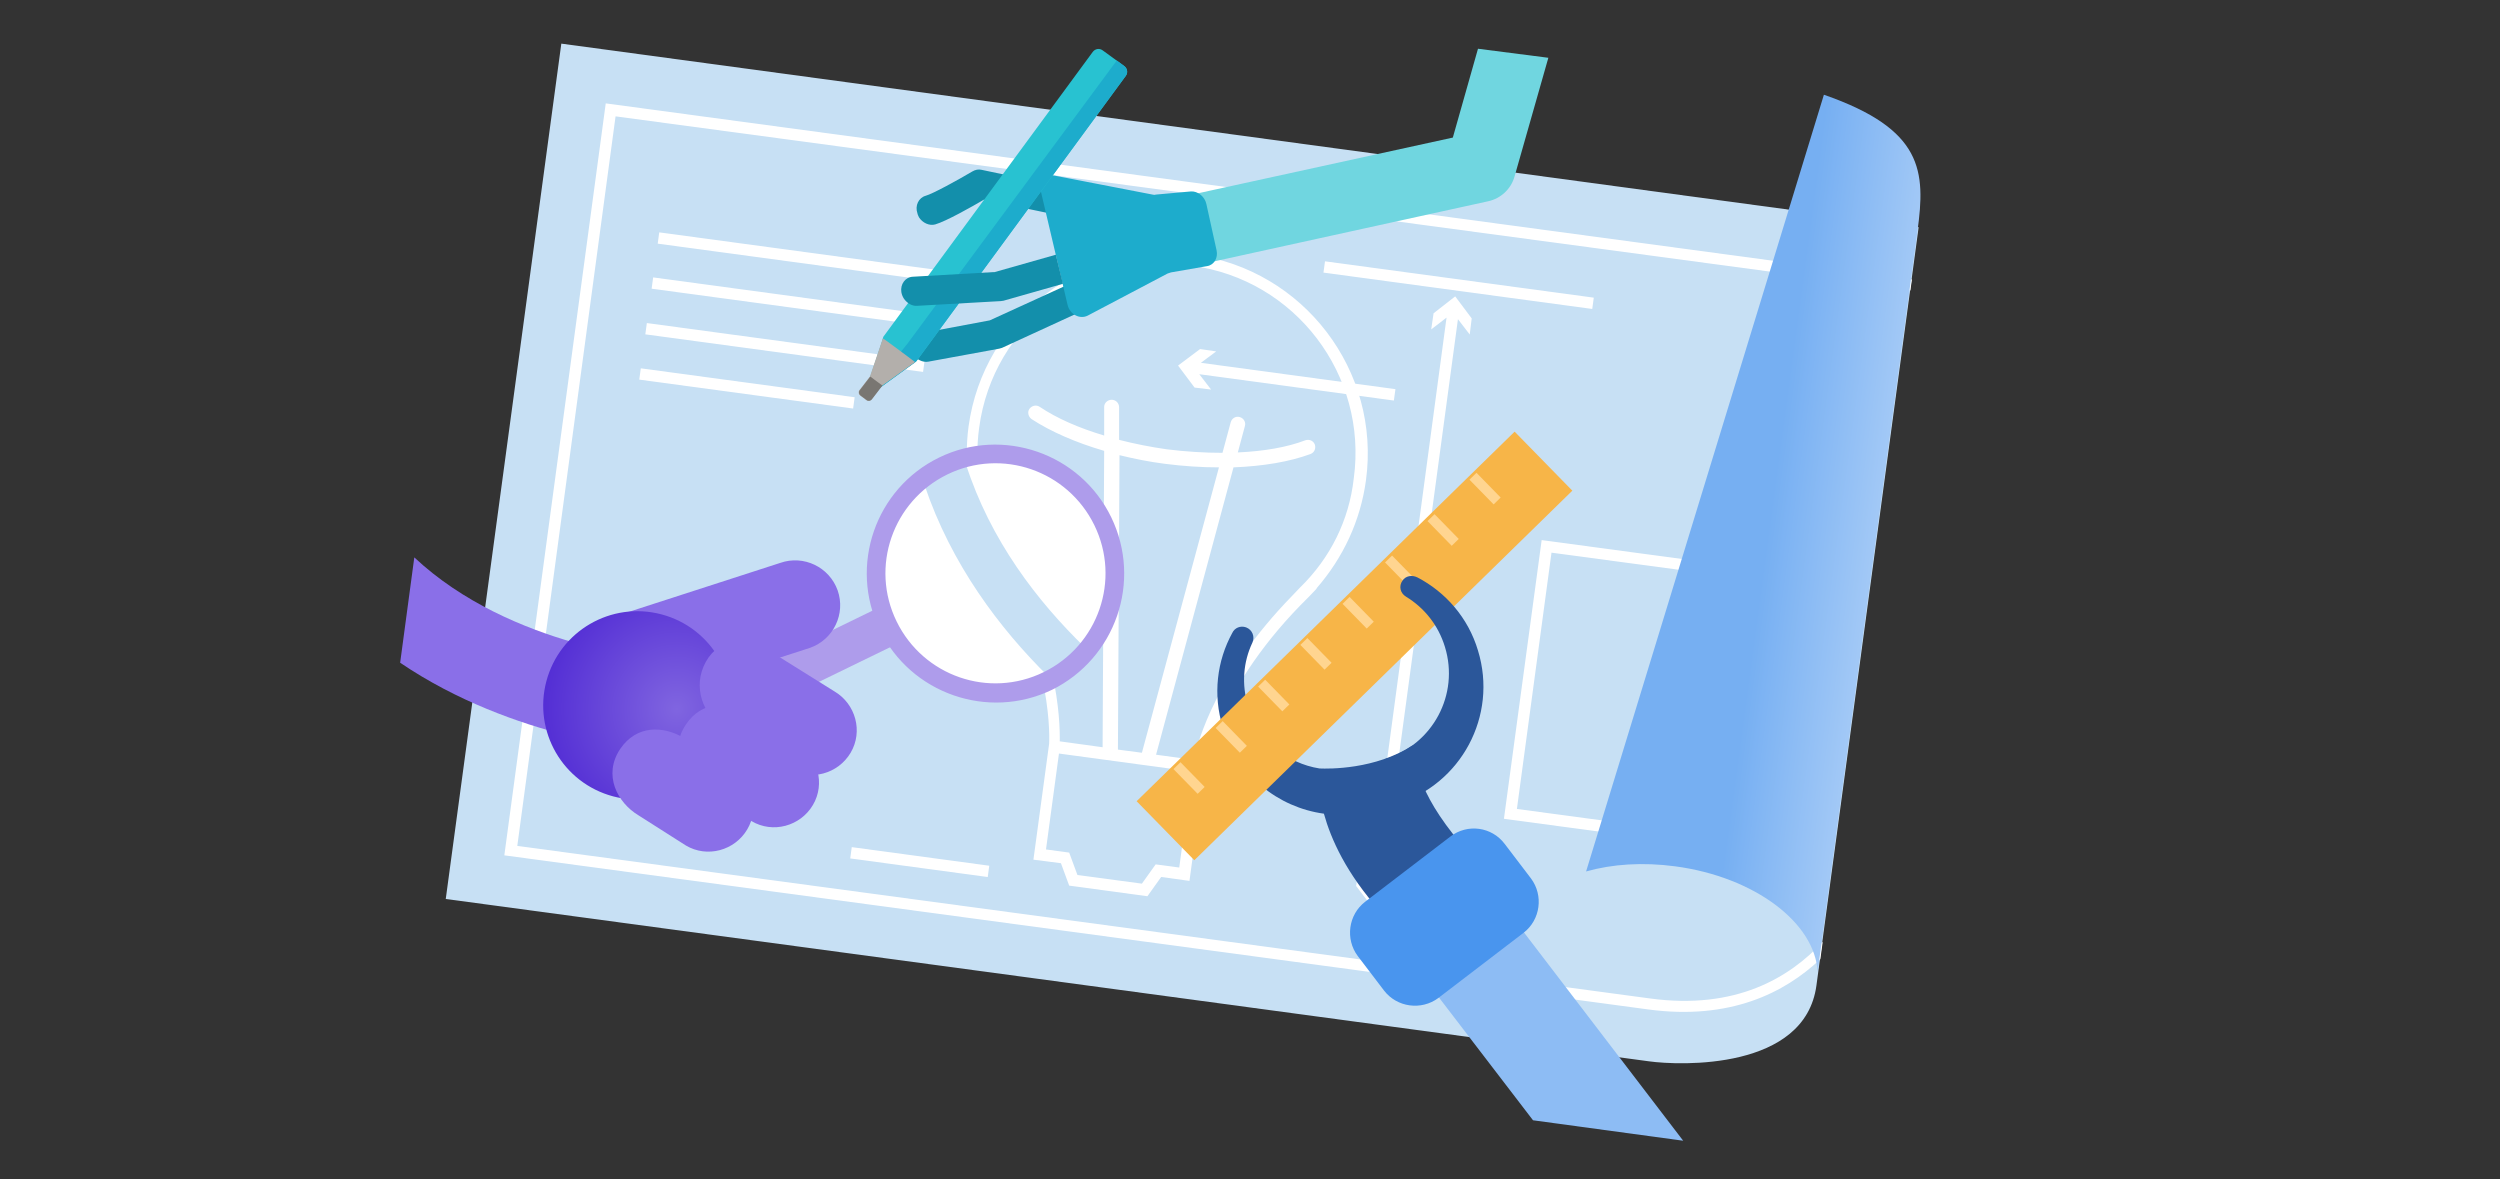 <?xml version="1.0" encoding="utf-8"?>
<!-- Generator: Adobe Illustrator 24.3.0, SVG Export Plug-In . SVG Version: 6.00 Build 0)  -->
<svg version="1.1" id="Layer_1" xmlns="http://www.w3.org/2000/svg" xmlns:xlink="http://www.w3.org/1999/xlink" x="0px" y="0px"
	 viewBox="0 0 636 300" style="enable-background:new 0 0 636 300;" xml:space="preserve">
<rect x="0" y="0" width="636" height="300" fill="#333333" stroke="none"/>
<style type="text/css">
	.st0{fill:#C7E0F4;}
	.st1{fill:#FFFFFF;}
	.st2{fill:url(#SVGID_1_);}
	.st3{fill:#2B579A;}
	.st4{fill:#F7B548;}
	.st5{fill:#FFD590;}
	.st6{fill:#8DBCF4;}
	.st7{fill:#4995EE;}
	.st8{fill:#AE9CEB;}
	.st9{fill:#8A6FE8;}
	.st10{fill:url(#SVGID_2_);}
	.st11{fill:#138FAB;}
	.st12{fill:#70D6E0;}
	.st13{fill:#1DACCC;}
	.st14{fill:#28C2D1;}
	.st15{fill:#B3AFAB;}
	.st16{fill:#797672;}
</style>
<g>
	<g>
		<path class="st0" d="M113.4,228.7c0,0,298.2,40.2,306.1,41.3s39.7,2.3,42.6-19.3s26-192.9,26-192.9L142.8,11.1L113.4,228.7z"/>
		<path class="st1" d="M128.3,217.6l291,39.2c20.8,2.8,34.7-4.2,43.8-12.8c0.2-1.3,0.4-2.8,0.6-4.4c-8.4,9.1-22.1,17.4-44,14.4
			l-288.1-38.8l25-185.6L486,73.9c0.1-1,0.3-1.9,0.4-2.8L154.1,26.3L128.3,217.6z"/>
		<path class="st1" d="M347.5,122.2c3.8-27.9-15.9-53.6-43.7-57.4c-27.9-3.8-53.6,15.9-57.4,43.7c-1.3,9.8,0.2,19.5,4.4,28.4l-0.2,0
			l1.5,2.6c14.7,25.4,15,45.4,14.8,49.7l-4,29.5l7,0.9l2.1,5.7l19.9,2.7l3.5-4.9l7.2,1l3.7-27.3h0l0.2-1.4c0-0.2,3-20.6,26.5-43.6
			l2-2.1l-0.1,0C341.7,141.9,346.1,132.5,347.5,122.2z M300,220.7l-6-0.8l-3.5,4.9l-16.4-2.2l-2.1-5.7l-5.9-0.8l3.3-24.4l33.9,4.6
			L300,220.7z M284.4,190.7l0.4-74.9c3.7,0.9,7.6,1.7,11.6,2.2c4.7,0.6,9.3,0.9,13.7,0.9l-19.6,72.6L284.4,190.7z M330.7,149.5
			l-2,2.1h0c-19.1,19.6-23.9,36.6-25,41.7l-9.6-1.3l19.7-73.1c7.5-0.3,14.2-1.4,19.6-3.4c1-0.4,1.4-1.4,1.1-2.4
			c-0.4-1-1.4-1.4-2.4-1.1c-4.7,1.8-10.6,2.8-17.2,3.1l1.8-6.7c0.3-1-0.3-2-1.3-2.3c-1-0.3-2,0.3-2.3,1.3l-2.1,7.8
			c-4.6,0-9.4-0.3-14.2-0.9c-4.2-0.6-8.2-1.4-12.1-2.4l0-8.3c0-1-0.8-1.9-1.9-1.9c-1,0-1.9,0.8-1.9,1.8l0,7.3
			c-6.4-1.9-12.1-4.4-16.4-7.3c-0.9-0.6-2-0.3-2.6,0.5c-0.6,0.8-0.3,2,0.5,2.6c4.9,3.2,11.3,6,18.5,8.1l-0.4,75.4l-10.9-1.5
			c0.1-5.5-0.5-25-14.8-50l-0.4-0.7c-4.8-9-6.7-19.1-5.3-29.1c3.5-26.3,27.8-44.8,54.1-41.2c26.3,3.5,44.8,27.8,41.2,54.1
			C343.2,132.4,338.4,142,330.7,149.5z"/>
		<g>
			
				<rect x="188.5" y="71.3" transform="matrix(0.134 -0.991 0.991 0.134 66.712 273.825)" class="st1" width="2.9" height="54.9"/>
		</g>
		<g>
			
				<rect x="198.2" y="52.6" transform="matrix(0.134 -0.991 0.991 0.134 85.483 274.427)" class="st1" width="2.9" height="71.3"/>
		</g>
		<g>
			
				<rect x="200.4" y="40.6" transform="matrix(0.134 -0.991 0.991 0.134 98.686 266.602)" class="st1" width="2.9" height="72.5"/>
		</g>
		<g>
			
				<rect x="201.5" y="29.4" transform="matrix(0.134 -0.991 0.991 0.134 111.185 257.734)" class="st1" width="2.9" height="71.7"/>
		</g>
		<polygon class="st1" points="355,99 305.5,92.3 309.4,89.4 305.3,88.8 299.7,93 303.9,98.6 308.1,99.1 305.1,95.2 354.6,101.9 		
			"/>
		<polygon class="st1" points="373.9,85.1 374.4,81 370.2,75.4 364.7,79.7 364.1,83.8 368,80.8 348.6,225.1 345.6,221.2 345,225.4 
			349.2,230.9 354.8,226.7 355.4,222.6 351.4,225.5 370.9,81.2 		"/>
		<g>
			
				<rect x="369.5" y="37.9" transform="matrix(0.134 -0.991 0.991 0.134 249.618 430.449)" class="st1" width="2.9" height="69"/>
		</g>
		<g>
			<path class="st1" d="M452.4,217.7l-69.8-9.4l9.6-70.9l69.8,9.4L452.4,217.7z M385.9,205.8l64,8.6l8.8-65.2l-64-8.6L385.9,205.8z"
				/>
		</g>
		<g>
			
				<rect x="232.5" y="201.6" transform="matrix(0.134 -0.991 0.991 0.134 -14.641 421.779)" class="st1" width="2.9" height="35.3"/>
		</g>
		
			<linearGradient id="SVGID_1_" gradientUnits="userSpaceOnUse" x1="599.784" y1="1423.601" x2="537.927" y2="1423.601" gradientTransform="matrix(0.991 0.134 0.134 -0.991 -307.355 1468.21)">
			<stop  offset="0" style="stop-color:#A3C9F6"/>
			<stop  offset="0.455" style="stop-color:#76AFF2"/>
		</linearGradient>
		<path class="st2" d="M426.2,220.4c20.2,2.7,35.6,14.4,36.2,26.9c3-22.4,23.4-173.5,25.4-188.5c2.1-15.3,1.5-25.9-23.8-34.7
			l-60.5,197.6C410.2,219.8,418,219.3,426.2,220.4z"/>
	</g>
	<g>
		<path class="st3" d="M359.4,189.6c-9.5,6.2-21.4,6-23.7,5.9c-8.3-1.3-15.6-7.2-18.2-15.9c-1.7-5.6-1.2-11.2,1.1-16.1
			c0.7-1.5,0-3.3-1.6-3.9l0,0c-1.4-0.5-2.9,0.1-3.5,1.4c-3.9,7.1-5,15.7-2.4,24.1c3.7,12.1,14,20.3,25.7,21.9
			c1.8,6.5,5.7,15.2,14.3,24.8c15.6,17.6,23.2-14.1,23.2-14.1C360.5,202.4,360.4,194.8,359.4,189.6z"/>
		<g>
			
				<rect x="277.4" y="153.9" transform="matrix(0.715 -0.699 0.699 0.715 -16.762 287.691)" class="st4" width="134.5" height="21"/>
			<g>
				<g>
					
						<rect x="301.3" y="193.6" transform="matrix(0.715 -0.699 0.699 0.715 -52.228 267.837)" class="st5" width="2.5" height="8.8"/>
				</g>
				<g>
					
						<rect x="312" y="183.1" transform="matrix(0.715 -0.699 0.699 0.715 -41.804 272.371)" class="st5" width="2.5" height="8.8"/>
				</g>
				<g>
					
						<rect x="322.8" y="172.6" transform="matrix(0.715 -0.699 0.699 0.715 -31.377 276.897)" class="st5" width="2.5" height="8.8"/>
				</g>
				<g>
					
						<rect x="333.6" y="162" transform="matrix(0.715 -0.699 0.699 0.715 -20.95 281.424)" class="st5" width="2.5" height="8.8"/>
				</g>
				<g>
					
						<rect x="344.3" y="151.5" transform="matrix(0.715 -0.699 0.699 0.715 -10.526 285.957)" class="st5" width="2.5" height="8.8"/>
				</g>
				<g>
					
						<rect x="355.1" y="141" transform="matrix(0.715 -0.699 0.699 0.715 -9.915253e-02 290.484)" class="st5" width="2.5" height="8.8"/>
				</g>
				<g>
					
						<rect x="365.9" y="130.5" transform="matrix(0.715 -0.699 0.699 0.715 10.325 295.017)" class="st5" width="2.5" height="8.8"/>
				</g>
				<g>
					
						<rect x="376.6" y="119.9" transform="matrix(0.715 -0.699 0.699 0.715 20.752 299.543)" class="st5" width="2.5" height="8.8"/>
				</g>
			</g>
		</g>
		<path class="st3" d="M356.8,147.7L356.8,147.7c-1,1.4-0.6,3.2,0.9,4.1c4.6,2.8,8.2,7.2,9.9,12.8c3.7,12.1-3.1,24.8-15.2,28.5
			c-0.7,0.2,1.4,11.8,1.4,11.8c0.5-0.1,0.9-0.2,1.4-0.3c16.5-5,25.9-22.5,20.8-39.1c-2.5-8.4-8.3-14.9-15.4-18.6
			C359.2,146.2,357.6,146.5,356.8,147.7z"/>
		<polygon class="st6" points="428.2,290.2 373.7,218.9 352,235.4 390,285 		"/>
		<path class="st7" d="M369,212.8l-21.7,16.6c-4.3,3.3-5.1,9.5-1.9,13.8l6.7,8.8c3.3,4.3,9.5,5.1,13.8,1.9l21.7-16.6
			c4.3-3.3,5.1-9.5,1.9-13.8l-6.7-8.8C379.5,210.3,373.3,209.5,369,212.8z"/>
	</g>
	
		<ellipse transform="matrix(0.16 -0.987 0.987 0.16 68.708 373.037)" class="st1" cx="253.6" cy="146.1" rx="29.2" ry="29.3"/>
	<path class="st8" d="M223.7,154.5L223.7,154.5l-49.3,24c-2.6,1.2-3.6,4.3-2.4,6.9s4.3,3.6,6.9,2.4l49.3-24l0,0L223.7,154.5z"/>
	<path class="st9" d="M154.9,157.3l43.6-14.1c6-2.1,12.5,1.1,14.6,7c2.1,6-1.1,12.5-7,14.6L163,178.7L154.9,157.3z"/>
	<path class="st9" d="M168.3,167.8c-0.4,0-38.4-3-62.9-26l-3.6,26.8c28.9,19.6,63,22.3,64.9,22.4L168.3,167.8z"/>
	
		<radialGradient id="SVGID_2_" cx="-3404.327" cy="-301.756" r="0.971" gradientTransform="matrix(9.479 -35.754 -35.754 -9.479 21652.082 -124397.453)" gradientUnits="userSpaceOnUse">
		<stop  offset="0" style="stop-color:#8065E0"/>
		<stop  offset="1" style="stop-color:#512BD4"/>
	</radialGradient>
	<path class="st10" d="M156,202.6c12.8,3.4,25.9-4.2,29.3-17s-4.2-25.9-17-29.3s-25.9,4.2-29.3,17S143.2,199.2,156,202.6z"/>
	<path class="st9" d="M190.8,181.6l11.9,7.6c5.4,3.2,7.3,10.2,4.1,15.6c-3.2,5.4-10.2,7.3-15.6,4.1l-12.1-7.7
		c-5.3-3.2-9.1-10.2-4.6-16.9C178.5,178.3,185.2,178.3,190.8,181.6z"/>
	<path class="st9" d="M174.1,187.8l11.9,7.6c5.4,3.2,7.3,10.2,4.1,15.6c-3.2,5.4-10.2,7.3-15.6,4.1l-12.1-7.7
		c-5.3-3.2-9.1-10.2-4.6-16.9C161.9,184.5,168.6,184.5,174.1,187.8z"/>
	<path class="st0" d="M245.7,118c-1.7,0.5-3.3,1.1-4.9,1.8c-2,1-3.9,2.2-5.6,3.6c6.8,20.2,19.1,36.5,31.6,48.8
		c3.7-1.9,6.8-4.4,9.3-7.4C263.9,153,251.9,137.4,245.7,118z"/>
	<g>
		<path class="st8" d="M223.8,160.2c-7.9-16.3-1.1-35.9,15.1-43.8s35.9-1.1,43.8,15.2s1.1,35.9-15.1,43.9
			C251.4,183.3,231.7,176.5,223.8,160.2z M278.4,133.6c-6.8-13.9-23.5-19.7-37.4-12.9c-13.9,6.8-19.7,23.5-12.9,37.4
			c6.8,13.9,23.5,19.7,37.4,12.9C279.4,164.2,285.2,147.5,278.4,133.6z"/>
	</g>
	<g>
		<g>
			<path class="st11" d="M232.3,90.1c0.8,1.3,2.4,2.2,3.9,1.9l18-3.3c0.2-0.1,0.5-0.1,0.7-0.2l22.4-10.3c1.7-0.8,2.3-2.9,1.4-4.8
				c-0.9-1.8-3.1-2.8-4.8-2l-22.1,10.1l-17.6,3.3c-1.9,0.3-2.9,2.3-2.4,4.3C231.9,89.3,232.1,89.7,232.3,90.1z"/>
		</g>
		<g>
			<path class="st11" d="M233.8,55.3c0.9,1.4,2.6,2.2,4.1,1.8c2.8-0.8,9.5-4.6,12.4-6.3l19.2,4c1.9,0.4,3.6-0.9,3.8-2.9
				c0.2-2-1.2-4-3.2-4.4l-20.4-4.3c-0.8-0.2-1.6,0-2.3,0.4c-3.9,2.3-10.1,5.7-11.9,6.2c-1.8,0.5-2.8,2.5-2.1,4.5
				C233.5,54.8,233.7,55,233.8,55.3z"/>
		</g>
		<path class="st12" d="M376,12.4L369.6,35l-77.3,16.9c-4.8,1-7.9,5.8-6.8,10.6c0.3,1.2,0.7,2.2,1.4,3.2c2,2.9,5.6,4.4,9.2,3.6
			l82.5-18.1c3.2-0.7,5.8-3.1,6.7-6.3l8.6-30.2L376,12.4z"/>
		<path class="st13" d="M306.9,51.9l2.6,11.8c0.4,1.9-0.6,3.7-2.4,4l-9.2,1.6c-0.3,0.1-0.6,0.2-0.9,0.3l-20.3,10.7
			c-2,1-4.5-0.3-5.1-2.7l-6.8-28.9c-0.6-2.4,1.2-4.5,3.6-4l24.8,4.8c0.3,0.1,0.6,0.1,0.9,0l8.9-0.8C304.7,48.6,306.5,50,306.9,51.9z
			"/>
		<path class="st14" d="M221.1,96.7c-0.2,0.7,0,1.6,0.6,2s1.5,0.5,2.1,0c0,0,9.3-6.8,9.4-6.9l53.2-72.5c0.6-0.8,0.4-1.9-0.4-2.5
			l-5.5-4c-0.8-0.6-1.9-0.4-2.5,0.4l-53.3,72.5C224.8,85.8,221.1,96.7,221.1,96.7z"/>
		<path class="st13" d="M230.8,87.5l-9.1,11.2c0.6,0.5,1.5,0.5,2.1,0l9-6.5c0.1-0.1,0.3-0.2,0.4-0.4l53.2-72.5
			c0.6-0.8,0.4-1.9-0.4-2.5l-1.9-1.4L230.8,87.5z"/>
		<path class="st15" d="M224.6,86.1l-3.3,9.7l-2.7,3.5c-0.3,0.4-0.2,1,0.2,1.3l1.6,1.2c0.4,0.3,1,0.2,1.3-0.2l2.6-3.4l8.5-6.1
			C232.9,92.2,224.7,86,224.6,86.1z"/>
		<path class="st11" d="M268.6,64.8l-15.5,4.4l-20.9,1.2c-1.9,0.1-3.2,1.9-2.9,3.9c0.1,0.6,0.3,1.1,0.6,1.6c0.8,1.2,2.1,2,3.4,1.9
			l21.3-1.2c0.2,0,0.5-0.1,0.7-0.1l15.1-4.3L268.6,64.8z"/>
		<path class="st16" d="M221.4,95.8l-2.7,3.5c-0.3,0.4-0.2,1,0.2,1.3l1.6,1.2c0.4,0.3,1,0.2,1.3-0.2l2.6-3.4l0.1-0.1L221.4,95.8z"/>
	</g>
	<path class="st9" d="M195.8,165.6l16.5,10.3c5.4,3.2,7.3,10.2,4.1,15.6c-3.2,5.4-10.2,7.3-15.6,4.1l-16.6-10.4
		c-5.3-3.2-8.2-10.5-4.6-16.9S190.3,162.3,195.8,165.6z"/>
</g>
</svg>
